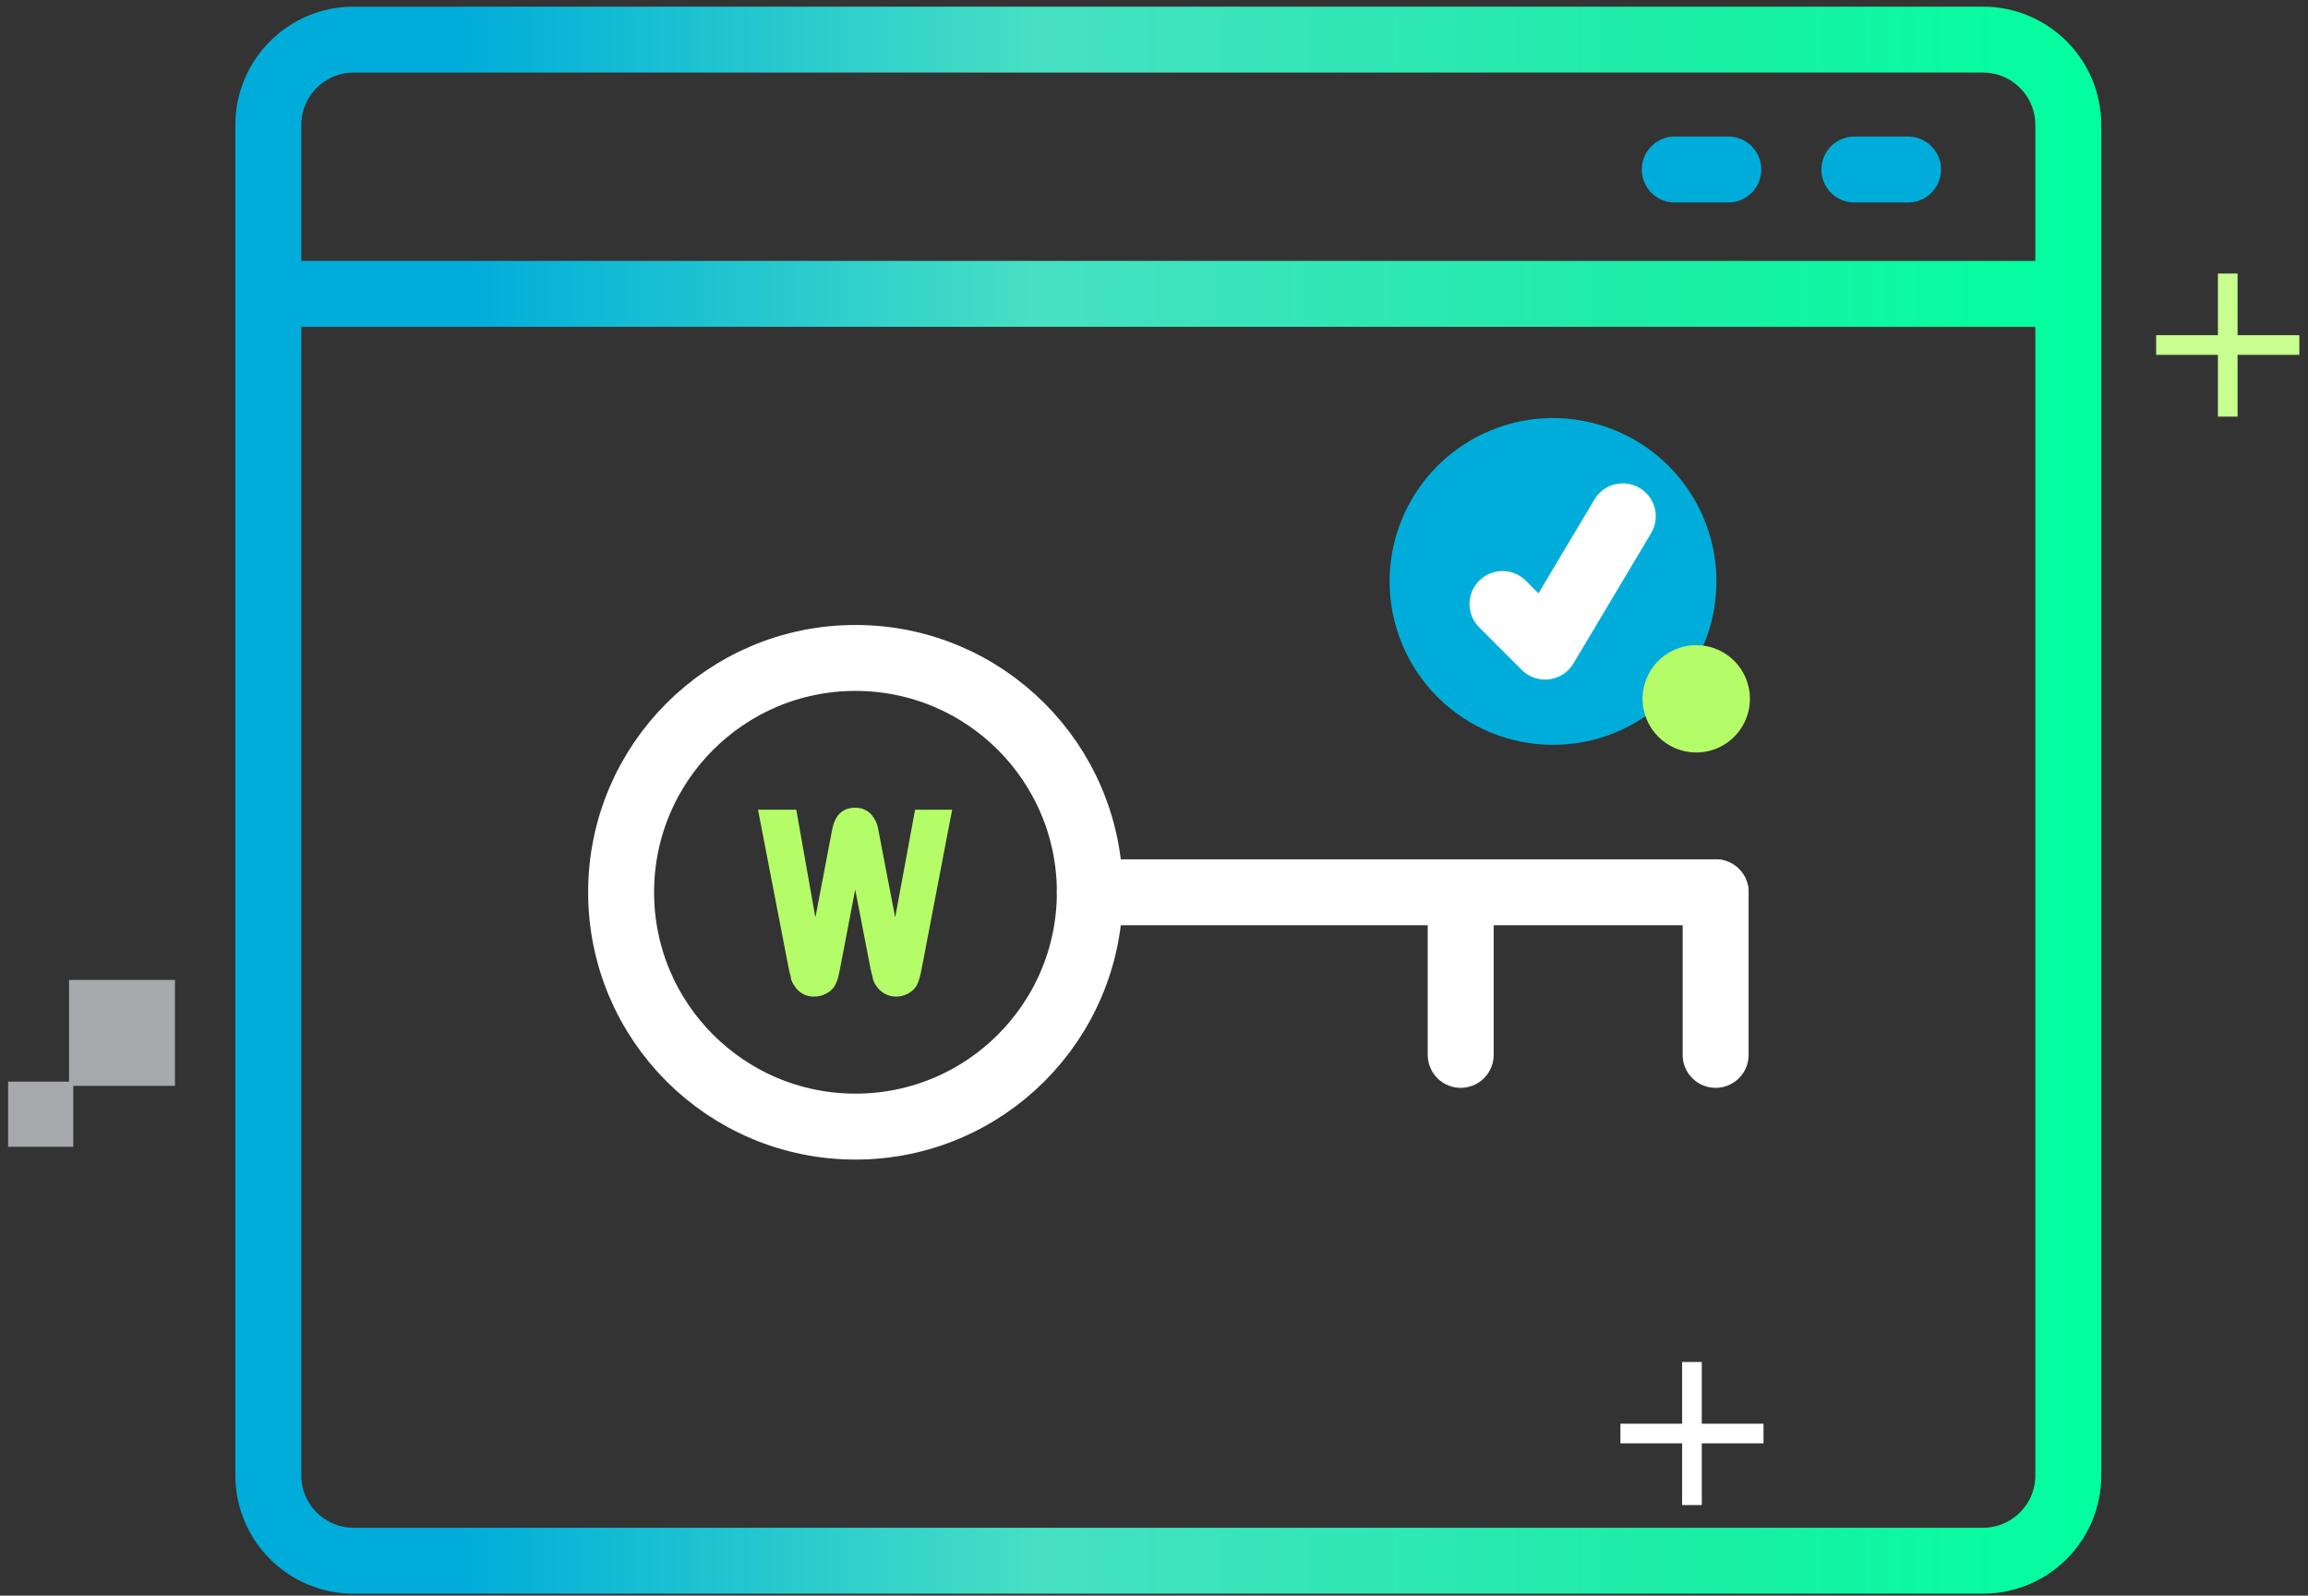 <svg width="175" height="121" viewBox="0 0 175 121" fill="none" xmlns="http://www.w3.org/2000/svg">
<rect x="0" y="0" width="175" height="121" fill="#333333" stroke="none"/>
<path d="M128.29 114.134L128.29 103.284" stroke="white" stroke-width="1.49"/>
<path d="M122.865 108.709L133.715 108.709" stroke="white" stroke-width="1.49"/>
<path d="M168.915 20.744V31.594" stroke="#C8FD8F" stroke-width="1.49"/>
<path d="M163.485 26.164H174.345" stroke="#C8FD8F" stroke-width="1.49"/>
<path d="M13.265 74.314H5.235V82.344H13.265V74.314Z" fill="#A7A9AC"/>
<path d="M5.555 82.024H0.615V86.964H5.555V82.024Z" fill="#A7A9AC"/>
<path d="M150.355 3.004H26.815C23.242 3.004 20.345 5.901 20.345 9.474V111.884C20.345 115.457 23.242 118.354 26.815 118.354H150.355C153.929 118.354 156.825 115.457 156.825 111.884V9.474C156.825 5.901 153.929 3.004 150.355 3.004Z" stroke="url(#paint0_linear_54926_72618)" stroke-width="5" stroke-miterlimit="10"/>
<path d="M21.045 22.284H155.305" stroke="url(#paint1_linear_54926_72618)" stroke-width="5" stroke-miterlimit="10"/>
<path d="M140.605 12.854H144.675" stroke="#00ADDA" stroke-width="5" stroke-linecap="round"/>
<path d="M126.985 12.854H131.045" stroke="#00ADDA" stroke-width="5" stroke-linecap="round"/>
<path d="M82.635 67.664C82.635 57.85 74.679 49.894 64.865 49.894C55.051 49.894 47.095 57.85 47.095 67.664C47.095 77.478 55.051 85.434 64.865 85.434C74.679 85.434 82.635 77.478 82.635 67.664Z" stroke="white" stroke-width="5" stroke-linecap="round"/>
<path d="M82.635 67.664H130.085" stroke="white" stroke-width="5" stroke-linecap="round"/>
<path d="M130.085 79.994V67.664" stroke="white" stroke-width="5" stroke-linecap="round"/>
<path d="M110.755 79.994V69.564" stroke="white" stroke-width="5" stroke-linecap="round"/>
<path d="M69.885 73.454C69.838 73.727 69.774 73.998 69.695 74.264C69.646 74.426 69.582 74.583 69.505 74.734C69.348 74.992 69.123 75.203 68.855 75.344C68.579 75.495 68.27 75.574 67.955 75.574C67.649 75.578 67.347 75.503 67.079 75.356C66.811 75.208 66.586 74.994 66.425 74.734C66.319 74.585 66.238 74.419 66.185 74.244C66.185 74.084 66.075 73.814 66.005 73.454L64.845 67.454L63.695 73.454C63.646 73.73 63.582 74.004 63.505 74.274C63.447 74.439 63.377 74.599 63.295 74.754C63.14 75.006 62.919 75.21 62.655 75.344C62.371 75.493 62.056 75.572 61.735 75.574C61.431 75.583 61.13 75.509 60.865 75.361C60.599 75.214 60.378 74.997 60.225 74.734C60.118 74.589 60.036 74.427 59.985 74.254C59.985 74.084 59.875 73.814 59.805 73.454L57.475 61.404H60.375L61.825 69.574L63.085 62.974C63.295 61.824 63.875 61.254 64.825 61.254C65.253 61.239 65.67 61.394 65.985 61.684C66.312 62.02 66.525 62.45 66.595 62.914L67.875 69.574L69.385 61.404H72.195L69.885 73.454Z" fill="#B5FD68"/>
<path d="M117.755 56.484C120.206 56.484 122.602 55.757 124.64 54.395C126.678 53.033 128.266 51.098 129.203 48.833C130.141 46.569 130.385 44.077 129.906 41.673C129.428 39.269 128.247 37.062 126.513 35.329C124.779 33.597 122.57 32.418 120.166 31.941C117.762 31.464 115.271 31.711 113.007 32.65C110.743 33.589 108.809 35.179 107.448 37.218C106.088 39.257 105.363 41.653 105.365 44.104C105.368 47.388 106.674 50.537 108.998 52.858C111.321 55.18 114.471 56.484 117.755 56.484" fill="#00ADDA"/>
<path d="M113.925 45.804L117.155 49.034L123.045 39.154" stroke="white" stroke-width="5" stroke-linecap="round" stroke-linejoin="round"/>
<path d="M128.615 57.064C129.42 57.064 130.207 56.825 130.876 56.378C131.545 55.931 132.067 55.295 132.375 54.551C132.683 53.808 132.764 52.989 132.607 52.2C132.45 51.41 132.062 50.685 131.493 50.116C130.924 49.547 130.198 49.159 129.409 49.002C128.619 48.845 127.801 48.926 127.057 49.234C126.314 49.542 125.678 50.063 125.231 50.733C124.784 51.402 124.545 52.189 124.545 52.994C124.545 54.073 124.974 55.108 125.737 55.872C126.5 56.635 127.535 57.064 128.615 57.064" fill="#B5FD68"/>
<defs>
<linearGradient id="paint0_linear_54926_72618" x1="17.845" y1="60.684" x2="159.325" y2="60.684" gradientUnits="userSpaceOnUse">
<stop offset="0.12" stop-color="#00ADDA"/>
<stop offset="0.43" stop-color="#47E0C4"/>
<stop offset="0.76" stop-color="#1DEDA7"/>
<stop offset="1" stop-color="#01FF9E"/>
</linearGradient>
<linearGradient id="paint1_linear_54926_72618" x1="18.586" y1="22.784" x2="157.765" y2="22.784" gradientUnits="userSpaceOnUse">
<stop offset="0.12" stop-color="#00ADDA"/>
<stop offset="0.43" stop-color="#47E0C4"/>
<stop offset="0.76" stop-color="#1DEDA7"/>
<stop offset="1" stop-color="#01FF9E"/>
</linearGradient>
</defs>
</svg>
